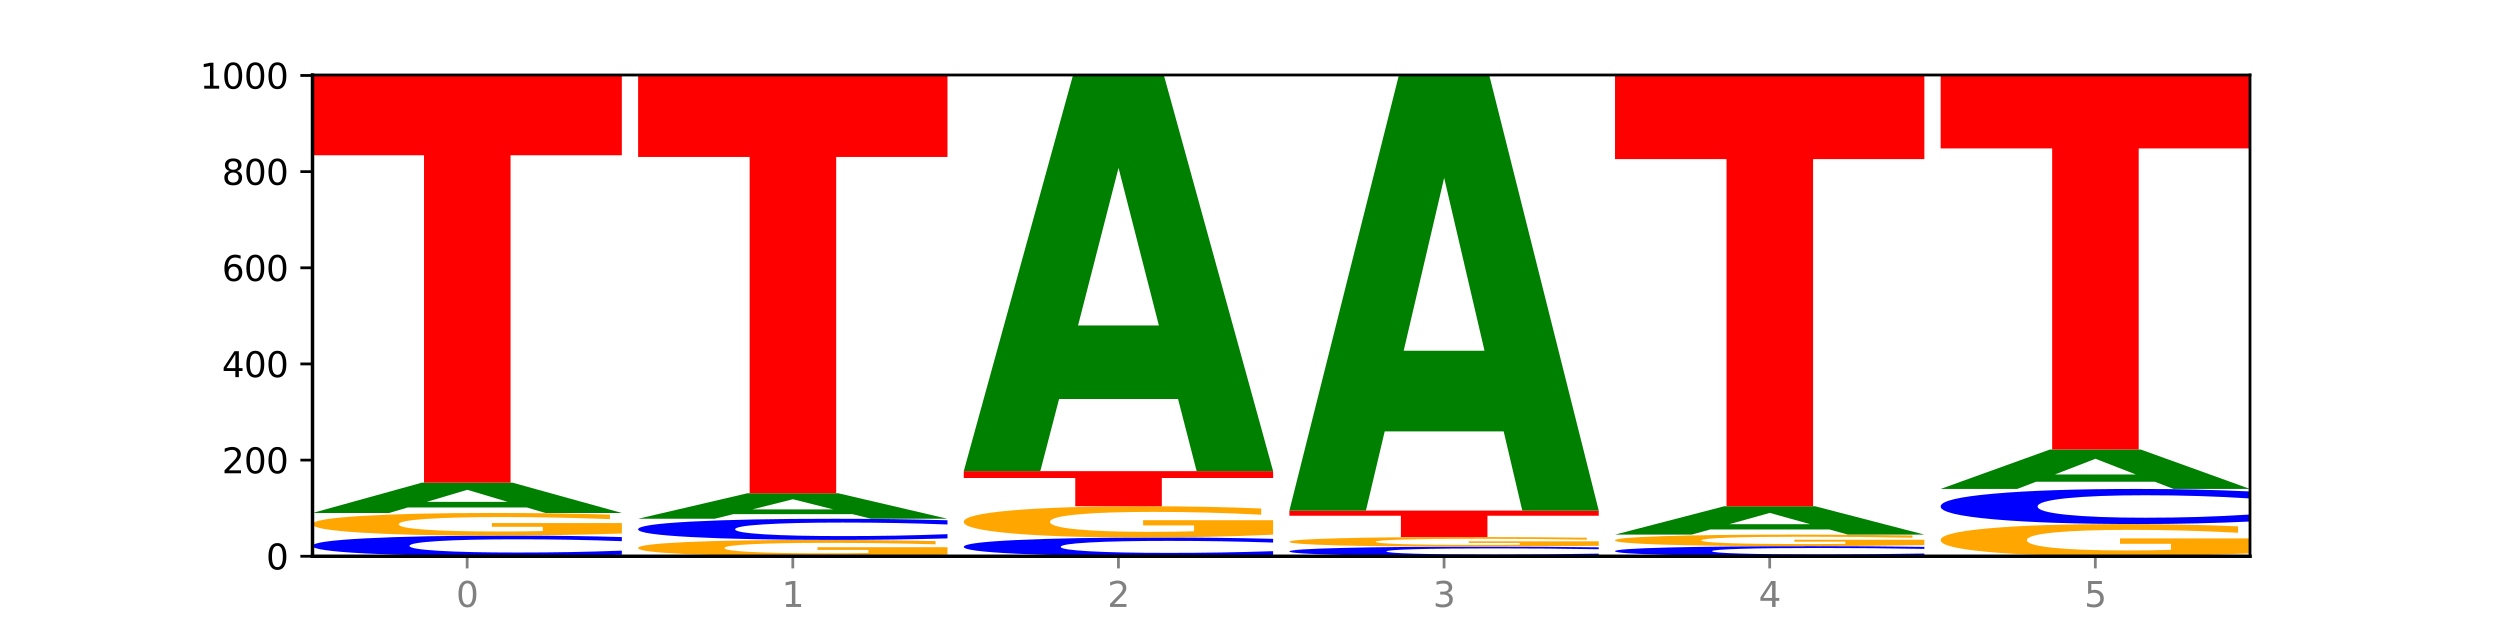 <?xml version="1.0" encoding="utf-8" standalone="no"?>
<!DOCTYPE svg PUBLIC "-//W3C//DTD SVG 1.1//EN"
  "http://www.w3.org/Graphics/SVG/1.1/DTD/svg11.dtd">
<svg xmlns:xlink="http://www.w3.org/1999/xlink" width="720pt" height="180pt" viewBox="0 0 720 180" xmlns="http://www.w3.org/2000/svg" version="1.1">
 <defs>
  <style type="text/css">*{stroke-linejoin: round; stroke-linecap: butt}</style>
 </defs>
 <g id="figure_1">
  <g id="patch_1">
   <path d="M 0 180 
L 720 180 
L 720 0 
L 0 0 
z
" style="fill: #ffffff"/>
  </g>
  <g id="axes_1">
   <g id="patch_2">
    <path d="M 90 160.2 
L 648 160.2 
L 648 21.6 
L 90 21.6 
z
" style="fill: #ffffff"/>
   </g>
   <g id="line2d_1">
    <path d="M 90 160.2 
L 648 160.2 
" clip-path="url(#p7eaa44334f)" style="fill: none; stroke: #000000; stroke-width: 0.5; stroke-linecap: square"/>
   </g>
   <g id="patch_3">
    <path d="M 179.092 159.773 
Q 171.64 159.985 163.582 160.092 
Q 155.523 160.2 146.746 160.2 
Q 120.573 160.2 105.286 159.398 
Q 90 158.596 90 157.225 
Q 90 155.849 105.286 155.048 
Q 120.573 154.246 146.746 154.246 
Q 155.523 154.246 163.582 154.354 
Q 171.64 154.461 179.092 154.673 
L 179.092 155.86 
Q 171.573 155.579 164.277 155.449 
Q 156.982 155.319 148.924 155.319 
Q 134.468 155.319 126.185 155.827 
Q 117.924 156.333 117.924 157.225 
Q 117.924 158.113 126.185 158.621 
Q 134.468 159.128 148.924 159.128 
Q 156.982 159.128 164.277 158.997 
Q 171.573 158.866 179.092 158.585 
L 179.092 159.773 
z
" clip-path="url(#p7eaa44334f)" style="fill: #0000ff"/>
   </g>
   <g id="patch_4">
    <path d="M 179.092 153.657 
Q 170.107 153.952 160.443 154.1 
Q 150.779 154.246 140.476 154.246 
Q 117.195 154.246 103.597 153.37 
Q 90 152.493 90 150.994 
Q 90 149.478 103.837 148.608 
Q 117.694 147.738 141.794 147.738 
Q 151.079 147.738 159.585 147.857 
Q 168.111 147.974 175.658 148.205 
L 175.658 149.502 
Q 167.871 149.205 160.164 149.059 
Q 152.457 148.911 144.709 148.911 
Q 130.373 148.911 122.606 149.451 
Q 114.839 149.99 114.839 150.994 
Q 114.839 151.989 122.326 152.532 
Q 129.814 153.074 143.591 153.074 
Q 147.345 153.074 150.56 153.043 
Q 153.774 153.011 156.33 152.944 
L 156.33 151.726 
L 141.654 151.726 
L 141.654 150.641 
L 179.092 150.641 
L 179.092 153.657 
z
" clip-path="url(#p7eaa44334f)" style="fill: #ffa600"/>
   </g>
   <g id="patch_5">
    <path d="M 151.714 146.149 
L 117.451 146.149 
L 112.041 147.738 
L 90 147.738 
L 121.477 139.015 
L 147.616 139.015 
L 179.092 147.738 
L 157.07 147.738 
L 151.714 146.149 
z
M 122.916 144.53 
L 146.195 144.53 
L 134.574 141.061 
L 122.916 144.53 
z
" clip-path="url(#p7eaa44334f)" style="fill: #008000"/>
   </g>
   <g id="patch_6">
    <path d="M 90 21.877 
L 179.092 21.877 
L 179.092 44.722 
L 147.04 44.722 
L 147.04 139.015 
L 122.115 139.015 
L 122.115 44.722 
L 90 44.722 
L 90 21.877 
z
" clip-path="url(#p7eaa44334f)" style="fill: #ff0000"/>
   </g>
   <g id="patch_7">
    <path d="M 272.874 159.774 
Q 263.889 159.987 254.225 160.094 
Q 244.561 160.2 234.258 160.2 
Q 210.976 160.2 197.379 159.566 
Q 183.782 158.932 183.782 157.848 
Q 183.782 156.751 197.619 156.121 
Q 211.476 155.492 235.576 155.492 
Q 244.86 155.492 253.366 155.578 
Q 261.892 155.662 269.44 155.83 
L 269.44 156.768 
Q 261.653 156.553 253.945 156.447 
Q 246.238 156.34 238.491 156.34 
Q 224.155 156.34 216.388 156.731 
Q 208.62 157.121 208.62 157.848 
Q 208.62 158.567 216.108 158.96 
Q 223.596 159.352 237.373 159.352 
Q 241.127 159.352 244.341 159.33 
Q 247.556 159.306 250.112 159.258 
L 250.112 158.377 
L 235.436 158.377 
L 235.436 157.592 
L 272.874 157.592 
L 272.874 159.774 
z
" clip-path="url(#p7eaa44334f)" style="fill: #ffa600"/>
   </g>
   <g id="patch_8">
    <path d="M 272.874 155.056 
Q 265.422 155.272 257.363 155.382 
Q 249.305 155.492 240.528 155.492 
Q 214.354 155.492 199.068 154.672 
Q 183.782 153.851 183.782 152.448 
Q 183.782 151.04 199.068 150.221 
Q 214.354 149.4 240.528 149.4 
Q 249.305 149.4 257.363 149.511 
Q 265.422 149.62 272.874 149.837 
L 272.874 151.051 
Q 265.354 150.764 258.059 150.631 
Q 250.764 150.497 242.705 150.497 
Q 228.249 150.497 219.966 151.017 
Q 211.706 151.536 211.706 152.448 
Q 211.706 153.357 219.966 153.876 
Q 228.249 154.395 242.705 154.395 
Q 250.764 154.395 258.059 154.262 
Q 265.354 154.127 272.874 153.84 
L 272.874 155.056 
z
" clip-path="url(#p7eaa44334f)" style="fill: #0000ff"/>
   </g>
   <g id="patch_9">
    <path d="M 245.496 148.063 
L 211.232 148.063 
L 205.822 149.4 
L 183.782 149.4 
L 215.258 142.062 
L 241.397 142.062 
L 272.874 149.4 
L 250.851 149.4 
L 245.496 148.063 
z
M 216.697 146.701 
L 239.977 146.701 
L 228.355 143.782 
L 216.697 146.701 
z
" clip-path="url(#p7eaa44334f)" style="fill: #008000"/>
   </g>
   <g id="patch_10">
    <path d="M 183.782 21.738 
L 272.874 21.738 
L 272.874 45.205 
L 240.821 45.205 
L 240.821 142.062 
L 215.896 142.062 
L 215.896 45.205 
L 183.782 45.205 
L 183.782 21.738 
z
" clip-path="url(#p7eaa44334f)" style="fill: #ff0000"/>
   </g>
   <g id="patch_11">
    <path d="M 366.655 159.813 
Q 359.203 160.005 351.145 160.102 
Q 343.086 160.2 334.309 160.2 
Q 308.136 160.2 292.849 159.473 
Q 277.563 158.745 277.563 157.502 
Q 277.563 156.253 292.849 155.527 
Q 308.136 154.8 334.309 154.8 
Q 343.086 154.8 351.145 154.898 
Q 359.203 154.995 366.655 155.187 
L 366.655 156.263 
Q 359.136 156.009 351.84 155.891 
Q 344.545 155.773 336.487 155.773 
Q 322.031 155.773 313.748 156.233 
Q 305.487 156.693 305.487 157.502 
Q 305.487 158.307 313.748 158.768 
Q 322.031 159.227 336.487 159.227 
Q 344.545 159.227 351.84 159.109 
Q 359.136 158.99 366.655 158.735 
L 366.655 159.813 
z
" clip-path="url(#p7eaa44334f)" style="fill: #0000ff"/>
   </g>
   <g id="patch_12">
    <path d="M 366.655 153.986 
Q 357.67 154.393 348.006 154.597 
Q 338.342 154.8 328.039 154.8 
Q 304.758 154.8 291.161 153.588 
Q 277.563 152.376 277.563 150.303 
Q 277.563 148.206 291.4 147.003 
Q 305.257 145.8 329.357 145.8 
Q 338.642 145.8 347.148 145.964 
Q 355.674 146.125 363.221 146.445 
L 363.221 148.239 
Q 355.434 147.828 347.727 147.626 
Q 340.02 147.421 332.272 147.421 
Q 317.936 147.421 310.169 148.169 
Q 302.402 148.914 302.402 150.303 
Q 302.402 151.679 309.889 152.43 
Q 317.377 153.179 331.154 153.179 
Q 334.908 153.179 338.123 153.136 
Q 341.337 153.091 343.893 152.999 
L 343.893 151.314 
L 329.217 151.314 
L 329.217 149.814 
L 366.655 149.814 
L 366.655 153.986 
z
" clip-path="url(#p7eaa44334f)" style="fill: #ffa600"/>
   </g>
   <g id="patch_13">
    <path d="M 277.563 135.692 
L 366.655 135.692 
L 366.655 137.664 
L 334.603 137.664 
L 334.603 145.8 
L 309.678 145.8 
L 309.678 137.664 
L 277.563 137.664 
L 277.563 135.692 
z
" clip-path="url(#p7eaa44334f)" style="fill: #ff0000"/>
   </g>
   <g id="patch_14">
    <path d="M 339.277 114.908 
L 305.014 114.908 
L 299.604 135.692 
L 277.563 135.692 
L 309.04 21.6 
L 335.179 21.6 
L 366.655 135.692 
L 344.633 135.692 
L 339.277 114.908 
z
M 310.479 93.733 
L 333.758 93.733 
L 322.137 48.35 
L 310.479 93.733 
z
" clip-path="url(#p7eaa44334f)" style="fill: #008000"/>
   </g>
   <g id="patch_15">
    <path d="M 460.437 160.002 
Q 452.985 160.1 444.926 160.15 
Q 436.868 160.2 428.091 160.2 
Q 401.917 160.2 386.631 159.827 
Q 371.345 159.454 371.345 158.816 
Q 371.345 158.176 386.631 157.804 
Q 401.917 157.431 428.091 157.431 
Q 436.868 157.431 444.926 157.481 
Q 452.985 157.531 460.437 157.629 
L 460.437 158.181 
Q 452.917 158.051 445.622 157.99 
Q 438.327 157.93 430.268 157.93 
Q 415.812 157.93 407.529 158.166 
Q 399.269 158.402 399.269 158.816 
Q 399.269 159.229 407.529 159.466 
Q 415.812 159.701 430.268 159.701 
Q 438.327 159.701 445.622 159.641 
Q 452.917 159.579 460.437 159.449 
L 460.437 160.002 
z
" clip-path="url(#p7eaa44334f)" style="fill: #0000ff"/>
   </g>
   <g id="patch_16">
    <path d="M 460.437 157.18 
Q 451.452 157.305 441.788 157.368 
Q 432.124 157.431 421.821 157.431 
Q 398.539 157.431 384.942 157.058 
Q 371.345 156.685 371.345 156.047 
Q 371.345 155.402 385.182 155.032 
Q 399.039 154.662 423.139 154.662 
Q 432.423 154.662 440.929 154.712 
Q 449.455 154.762 457.003 154.86 
L 457.003 155.412 
Q 449.216 155.286 441.508 155.223 
Q 433.801 155.16 426.054 155.16 
Q 411.718 155.16 403.951 155.39 
Q 396.183 155.62 396.183 156.047 
Q 396.183 156.47 403.671 156.701 
Q 411.159 156.932 424.936 156.932 
Q 428.69 156.932 431.904 156.919 
Q 435.119 156.905 437.675 156.876 
L 437.675 156.358 
L 422.999 156.358 
L 422.999 155.897 
L 460.437 155.897 
L 460.437 157.18 
z
" clip-path="url(#p7eaa44334f)" style="fill: #ffa600"/>
   </g>
   <g id="patch_17">
    <path d="M 371.345 147.046 
L 460.437 147.046 
L 460.437 148.531 
L 428.384 148.531 
L 428.384 154.662 
L 403.459 154.662 
L 403.459 148.531 
L 371.345 148.531 
L 371.345 147.046 
z
" clip-path="url(#p7eaa44334f)" style="fill: #ff0000"/>
   </g>
   <g id="patch_18">
    <path d="M 433.059 124.244 
L 398.795 124.244 
L 393.385 147.046 
L 371.345 147.046 
L 402.821 21.877 
L 428.96 21.877 
L 460.437 147.046 
L 438.414 147.046 
L 433.059 124.244 
z
M 404.26 101.013 
L 427.54 101.013 
L 415.918 51.224 
L 404.26 101.013 
z
" clip-path="url(#p7eaa44334f)" style="fill: #008000"/>
   </g>
   <g id="patch_19">
    <path d="M 554.218 159.992 
Q 546.766 160.095 538.708 160.147 
Q 530.649 160.2 521.872 160.2 
Q 495.699 160.2 480.413 159.808 
Q 465.126 159.417 465.126 158.747 
Q 465.126 158.075 480.413 157.684 
Q 495.699 157.292 521.872 157.292 
Q 530.649 157.292 538.708 157.345 
Q 546.766 157.397 554.218 157.501 
L 554.218 158.08 
Q 546.699 157.943 539.403 157.88 
Q 532.108 157.816 524.05 157.816 
Q 509.594 157.816 501.311 158.064 
Q 493.05 158.312 493.05 158.747 
Q 493.05 159.181 501.311 159.429 
Q 509.594 159.676 524.05 159.676 
Q 532.108 159.676 539.403 159.613 
Q 546.699 159.548 554.218 159.411 
L 554.218 159.992 
z
" clip-path="url(#p7eaa44334f)" style="fill: #0000ff"/>
   </g>
   <g id="patch_20">
    <path d="M 554.218 156.992 
Q 545.233 157.142 535.569 157.217 
Q 525.905 157.292 515.602 157.292 
Q 492.321 157.292 478.724 156.845 
Q 465.126 156.397 465.126 155.632 
Q 465.126 154.857 478.963 154.413 
Q 492.82 153.969 516.92 153.969 
Q 526.205 153.969 534.711 154.03 
Q 543.237 154.089 550.784 154.207 
L 550.784 154.87 
Q 542.997 154.718 535.29 154.643 
Q 527.583 154.568 519.835 154.568 
Q 505.499 154.568 497.732 154.844 
Q 489.965 155.119 489.965 155.632 
Q 489.965 156.14 497.453 156.417 
Q 504.94 156.694 518.717 156.694 
Q 522.471 156.694 525.686 156.678 
Q 528.9 156.661 531.456 156.627 
L 531.456 156.005 
L 516.78 156.005 
L 516.78 155.451 
L 554.218 155.451 
L 554.218 156.992 
z
" clip-path="url(#p7eaa44334f)" style="fill: #ffa600"/>
   </g>
   <g id="patch_21">
    <path d="M 526.84 152.481 
L 492.577 152.481 
L 487.167 153.969 
L 465.126 153.969 
L 496.603 145.8 
L 522.742 145.8 
L 554.218 153.969 
L 532.196 153.969 
L 526.84 152.481 
z
M 498.042 150.965 
L 521.321 150.965 
L 509.7 147.715 
L 498.042 150.965 
z
" clip-path="url(#p7eaa44334f)" style="fill: #008000"/>
   </g>
   <g id="patch_22">
    <path d="M 465.126 21.6 
L 554.218 21.6 
L 554.218 45.822 
L 522.166 45.822 
L 522.166 145.8 
L 497.241 145.8 
L 497.241 45.822 
L 465.126 45.822 
L 465.126 21.6 
z
" clip-path="url(#p7eaa44334f)" style="fill: #ff0000"/>
   </g>
   <g id="patch_23">
    <path d="M 648 159.361 
Q 639.015 159.78 629.351 159.991 
Q 619.687 160.2 609.384 160.2 
Q 586.103 160.2 572.505 158.951 
Q 558.908 157.701 558.908 155.564 
Q 558.908 153.403 572.745 152.163 
Q 586.602 150.923 610.702 150.923 
Q 619.986 150.923 628.492 151.092 
Q 637.018 151.258 644.566 151.588 
L 644.566 153.437 
Q 636.779 153.014 629.071 152.805 
Q 621.364 152.594 613.617 152.594 
Q 599.281 152.594 591.514 153.364 
Q 583.746 154.133 583.746 155.564 
Q 583.746 156.982 591.234 157.757 
Q 598.722 158.529 612.499 158.529 
Q 616.253 158.529 619.467 158.485 
Q 622.682 158.439 625.238 158.343 
L 625.238 156.607 
L 610.562 156.607 
L 610.562 155.06 
L 648 155.06 
L 648 159.361 
z
" clip-path="url(#p7eaa44334f)" style="fill: #ffa600"/>
   </g>
   <g id="patch_24">
    <path d="M 648 150.199 
Q 640.548 150.558 632.489 150.739 
Q 624.431 150.923 615.654 150.923 
Q 589.48 150.923 574.194 149.562 
Q 558.908 148.2 558.908 145.872 
Q 558.908 143.536 574.194 142.177 
Q 589.48 140.815 615.654 140.815 
Q 624.431 140.815 632.489 140.999 
Q 640.548 141.181 648 141.54 
L 648 143.555 
Q 640.48 143.079 633.185 142.857 
Q 625.89 142.636 617.831 142.636 
Q 603.375 142.636 595.092 143.498 
Q 586.832 144.359 586.832 145.872 
Q 586.832 147.38 595.092 148.242 
Q 603.375 149.102 617.831 149.102 
Q 625.89 149.102 633.185 148.881 
Q 640.48 148.658 648 148.182 
L 648 150.199 
z
" clip-path="url(#p7eaa44334f)" style="fill: #0000ff"/>
   </g>
   <g id="patch_25">
    <path d="M 620.622 138.747 
L 586.358 138.747 
L 580.948 140.815 
L 558.908 140.815 
L 590.384 129.462 
L 616.523 129.462 
L 648 140.815 
L 625.977 140.815 
L 620.622 138.747 
z
M 591.823 136.64 
L 615.103 136.64 
L 603.481 132.124 
L 591.823 136.64 
z
" clip-path="url(#p7eaa44334f)" style="fill: #008000"/>
   </g>
   <g id="patch_26">
    <path d="M 558.908 21.738 
L 648 21.738 
L 648 42.747 
L 615.947 42.747 
L 615.947 129.462 
L 591.022 129.462 
L 591.022 42.747 
L 558.908 42.747 
L 558.908 21.738 
z
" clip-path="url(#p7eaa44334f)" style="fill: #ff0000"/>
   </g>
   <g id="matplotlib.axis_1">
    <g id="xtick_1">
     <g id="line2d_2">
      <defs>
       <path id="m2d265af268" d="M 0 0 
L 0 3.5 
" style="stroke: #808080; stroke-width: 0.8"/>
      </defs>
      <g>
       <use xlink:href="#m2d265af268" x="134.546" y="160.2" style="fill: #808080; stroke: #808080; stroke-width: 0.8"/>
      </g>
     </g>
     <g id="text_1">
      <!-- 0 -->
      <g style="fill: #808080" transform="translate(131.365 174.798) scale(0.1 -0.1)">
       <defs>
        <path id="DejaVuSans-30" d="M 2034 4250 
Q 1547 4250 1301 3770 
Q 1056 3291 1056 2328 
Q 1056 1369 1301 889 
Q 1547 409 2034 409 
Q 2525 409 2770 889 
Q 3016 1369 3016 2328 
Q 3016 3291 2770 3770 
Q 2525 4250 2034 4250 
z
M 2034 4750 
Q 2819 4750 3233 4129 
Q 3647 3509 3647 2328 
Q 3647 1150 3233 529 
Q 2819 -91 2034 -91 
Q 1250 -91 836 529 
Q 422 1150 422 2328 
Q 422 3509 836 4129 
Q 1250 4750 2034 4750 
z
" transform="scale(0.016)"/>
       </defs>
       <use xlink:href="#DejaVuSans-30"/>
      </g>
     </g>
    </g>
    <g id="xtick_2">
     <g id="line2d_3">
      <g>
       <use xlink:href="#m2d265af268" x="228.328" y="160.2" style="fill: #808080; stroke: #808080; stroke-width: 0.8"/>
      </g>
     </g>
     <g id="text_2">
      <!-- 1 -->
      <g style="fill: #808080" transform="translate(225.146 174.798) scale(0.1 -0.1)">
       <defs>
        <path id="DejaVuSans-31" d="M 794 531 
L 1825 531 
L 1825 4091 
L 703 3866 
L 703 4441 
L 1819 4666 
L 2450 4666 
L 2450 531 
L 3481 531 
L 3481 0 
L 794 0 
L 794 531 
z
" transform="scale(0.016)"/>
       </defs>
       <use xlink:href="#DejaVuSans-31"/>
      </g>
     </g>
    </g>
    <g id="xtick_3">
     <g id="line2d_4">
      <g>
       <use xlink:href="#m2d265af268" x="322.109" y="160.2" style="fill: #808080; stroke: #808080; stroke-width: 0.8"/>
      </g>
     </g>
     <g id="text_3">
      <!-- 2 -->
      <g style="fill: #808080" transform="translate(318.928 174.798) scale(0.1 -0.1)">
       <defs>
        <path id="DejaVuSans-32" d="M 1228 531 
L 3431 531 
L 3431 0 
L 469 0 
L 469 531 
Q 828 903 1448 1529 
Q 2069 2156 2228 2338 
Q 2531 2678 2651 2914 
Q 2772 3150 2772 3378 
Q 2772 3750 2511 3984 
Q 2250 4219 1831 4219 
Q 1534 4219 1204 4116 
Q 875 4013 500 3803 
L 500 4441 
Q 881 4594 1212 4672 
Q 1544 4750 1819 4750 
Q 2544 4750 2975 4387 
Q 3406 4025 3406 3419 
Q 3406 3131 3298 2873 
Q 3191 2616 2906 2266 
Q 2828 2175 2409 1742 
Q 1991 1309 1228 531 
z
" transform="scale(0.016)"/>
       </defs>
       <use xlink:href="#DejaVuSans-32"/>
      </g>
     </g>
    </g>
    <g id="xtick_4">
     <g id="line2d_5">
      <g>
       <use xlink:href="#m2d265af268" x="415.891" y="160.2" style="fill: #808080; stroke: #808080; stroke-width: 0.8"/>
      </g>
     </g>
     <g id="text_4">
      <!-- 3 -->
      <g style="fill: #808080" transform="translate(412.71 174.798) scale(0.1 -0.1)">
       <defs>
        <path id="DejaVuSans-33" d="M 2597 2516 
Q 3050 2419 3304 2112 
Q 3559 1806 3559 1356 
Q 3559 666 3084 287 
Q 2609 -91 1734 -91 
Q 1441 -91 1130 -33 
Q 819 25 488 141 
L 488 750 
Q 750 597 1062 519 
Q 1375 441 1716 441 
Q 2309 441 2620 675 
Q 2931 909 2931 1356 
Q 2931 1769 2642 2001 
Q 2353 2234 1838 2234 
L 1294 2234 
L 1294 2753 
L 1863 2753 
Q 2328 2753 2575 2939 
Q 2822 3125 2822 3475 
Q 2822 3834 2567 4026 
Q 2313 4219 1838 4219 
Q 1578 4219 1281 4162 
Q 984 4106 628 3988 
L 628 4550 
Q 988 4650 1302 4700 
Q 1616 4750 1894 4750 
Q 2613 4750 3031 4423 
Q 3450 4097 3450 3541 
Q 3450 3153 3228 2886 
Q 3006 2619 2597 2516 
z
" transform="scale(0.016)"/>
       </defs>
       <use xlink:href="#DejaVuSans-33"/>
      </g>
     </g>
    </g>
    <g id="xtick_5">
     <g id="line2d_6">
      <g>
       <use xlink:href="#m2d265af268" x="509.672" y="160.2" style="fill: #808080; stroke: #808080; stroke-width: 0.8"/>
      </g>
     </g>
     <g id="text_5">
      <!-- 4 -->
      <g style="fill: #808080" transform="translate(506.491 174.798) scale(0.1 -0.1)">
       <defs>
        <path id="DejaVuSans-34" d="M 2419 4116 
L 825 1625 
L 2419 1625 
L 2419 4116 
z
M 2253 4666 
L 3047 4666 
L 3047 1625 
L 3713 1625 
L 3713 1100 
L 3047 1100 
L 3047 0 
L 2419 0 
L 2419 1100 
L 313 1100 
L 313 1709 
L 2253 4666 
z
" transform="scale(0.016)"/>
       </defs>
       <use xlink:href="#DejaVuSans-34"/>
      </g>
     </g>
    </g>
    <g id="xtick_6">
     <g id="line2d_7">
      <g>
       <use xlink:href="#m2d265af268" x="603.454" y="160.2" style="fill: #808080; stroke: #808080; stroke-width: 0.8"/>
      </g>
     </g>
     <g id="text_6">
      <!-- 5 -->
      <g style="fill: #808080" transform="translate(600.273 174.798) scale(0.1 -0.1)">
       <defs>
        <path id="DejaVuSans-35" d="M 691 4666 
L 3169 4666 
L 3169 4134 
L 1269 4134 
L 1269 2991 
Q 1406 3038 1543 3061 
Q 1681 3084 1819 3084 
Q 2600 3084 3056 2656 
Q 3513 2228 3513 1497 
Q 3513 744 3044 326 
Q 2575 -91 1722 -91 
Q 1428 -91 1123 -41 
Q 819 9 494 109 
L 494 744 
Q 775 591 1075 516 
Q 1375 441 1709 441 
Q 2250 441 2565 725 
Q 2881 1009 2881 1497 
Q 2881 1984 2565 2268 
Q 2250 2553 1709 2553 
Q 1456 2553 1204 2497 
Q 953 2441 691 2322 
L 691 4666 
z
" transform="scale(0.016)"/>
       </defs>
       <use xlink:href="#DejaVuSans-35"/>
      </g>
     </g>
    </g>
   </g>
   <g id="matplotlib.axis_2">
    <g id="ytick_1">
     <g id="line2d_8">
      <defs>
       <path id="m5ca735f3eb" d="M 0 0 
L -3.5 0 
" style="stroke: #000000; stroke-width: 0.8"/>
      </defs>
      <g>
       <use xlink:href="#m5ca735f3eb" x="90" y="160.2" style="stroke: #000000; stroke-width: 0.8"/>
      </g>
     </g>
     <g id="text_7">
      <!-- 0 -->
      <g transform="translate(76.638 163.999) scale(0.1 -0.1)">
       <use xlink:href="#DejaVuSans-30"/>
      </g>
     </g>
    </g>
    <g id="ytick_2">
     <g id="line2d_9">
      <g>
       <use xlink:href="#m5ca735f3eb" x="90" y="132.508" style="stroke: #000000; stroke-width: 0.8"/>
      </g>
     </g>
     <g id="text_8">
      <!-- 200 -->
      <g transform="translate(63.913 136.307) scale(0.1 -0.1)">
       <use xlink:href="#DejaVuSans-32"/>
       <use xlink:href="#DejaVuSans-30" x="63.623"/>
       <use xlink:href="#DejaVuSans-30" x="127.246"/>
      </g>
     </g>
    </g>
    <g id="ytick_3">
     <g id="line2d_10">
      <g>
       <use xlink:href="#m5ca735f3eb" x="90" y="104.815" style="stroke: #000000; stroke-width: 0.8"/>
      </g>
     </g>
     <g id="text_9">
      <!-- 400 -->
      <g transform="translate(63.913 108.615) scale(0.1 -0.1)">
       <use xlink:href="#DejaVuSans-34"/>
       <use xlink:href="#DejaVuSans-30" x="63.623"/>
       <use xlink:href="#DejaVuSans-30" x="127.246"/>
      </g>
     </g>
    </g>
    <g id="ytick_4">
     <g id="line2d_11">
      <g>
       <use xlink:href="#m5ca735f3eb" x="90" y="77.123" style="stroke: #000000; stroke-width: 0.8"/>
      </g>
     </g>
     <g id="text_10">
      <!-- 600 -->
      <g transform="translate(63.913 80.922) scale(0.1 -0.1)">
       <defs>
        <path id="DejaVuSans-36" d="M 2113 2584 
Q 1688 2584 1439 2293 
Q 1191 2003 1191 1497 
Q 1191 994 1439 701 
Q 1688 409 2113 409 
Q 2538 409 2786 701 
Q 3034 994 3034 1497 
Q 3034 2003 2786 2293 
Q 2538 2584 2113 2584 
z
M 3366 4563 
L 3366 3988 
Q 3128 4100 2886 4159 
Q 2644 4219 2406 4219 
Q 1781 4219 1451 3797 
Q 1122 3375 1075 2522 
Q 1259 2794 1537 2939 
Q 1816 3084 2150 3084 
Q 2853 3084 3261 2657 
Q 3669 2231 3669 1497 
Q 3669 778 3244 343 
Q 2819 -91 2113 -91 
Q 1303 -91 875 529 
Q 447 1150 447 2328 
Q 447 3434 972 4092 
Q 1497 4750 2381 4750 
Q 2619 4750 2861 4703 
Q 3103 4656 3366 4563 
z
" transform="scale(0.016)"/>
       </defs>
       <use xlink:href="#DejaVuSans-36"/>
       <use xlink:href="#DejaVuSans-30" x="63.623"/>
       <use xlink:href="#DejaVuSans-30" x="127.246"/>
      </g>
     </g>
    </g>
    <g id="ytick_5">
     <g id="line2d_12">
      <g>
       <use xlink:href="#m5ca735f3eb" x="90" y="49.431" style="stroke: #000000; stroke-width: 0.8"/>
      </g>
     </g>
     <g id="text_11">
      <!-- 800 -->
      <g transform="translate(63.913 53.23) scale(0.1 -0.1)">
       <defs>
        <path id="DejaVuSans-38" d="M 2034 2216 
Q 1584 2216 1326 1975 
Q 1069 1734 1069 1313 
Q 1069 891 1326 650 
Q 1584 409 2034 409 
Q 2484 409 2743 651 
Q 3003 894 3003 1313 
Q 3003 1734 2745 1975 
Q 2488 2216 2034 2216 
z
M 1403 2484 
Q 997 2584 770 2862 
Q 544 3141 544 3541 
Q 544 4100 942 4425 
Q 1341 4750 2034 4750 
Q 2731 4750 3128 4425 
Q 3525 4100 3525 3541 
Q 3525 3141 3298 2862 
Q 3072 2584 2669 2484 
Q 3125 2378 3379 2068 
Q 3634 1759 3634 1313 
Q 3634 634 3220 271 
Q 2806 -91 2034 -91 
Q 1263 -91 848 271 
Q 434 634 434 1313 
Q 434 1759 690 2068 
Q 947 2378 1403 2484 
z
M 1172 3481 
Q 1172 3119 1398 2916 
Q 1625 2713 2034 2713 
Q 2441 2713 2670 2916 
Q 2900 3119 2900 3481 
Q 2900 3844 2670 4047 
Q 2441 4250 2034 4250 
Q 1625 4250 1398 4047 
Q 1172 3844 1172 3481 
z
" transform="scale(0.016)"/>
       </defs>
       <use xlink:href="#DejaVuSans-38"/>
       <use xlink:href="#DejaVuSans-30" x="63.623"/>
       <use xlink:href="#DejaVuSans-30" x="127.246"/>
      </g>
     </g>
    </g>
    <g id="ytick_6">
     <g id="line2d_13">
      <g>
       <use xlink:href="#m5ca735f3eb" x="90" y="21.738" style="stroke: #000000; stroke-width: 0.8"/>
      </g>
     </g>
     <g id="text_12">
      <!-- 1000 -->
      <g transform="translate(57.55 25.538) scale(0.1 -0.1)">
       <use xlink:href="#DejaVuSans-31"/>
       <use xlink:href="#DejaVuSans-30" x="63.623"/>
       <use xlink:href="#DejaVuSans-30" x="127.246"/>
       <use xlink:href="#DejaVuSans-30" x="190.869"/>
      </g>
     </g>
    </g>
   </g>
   <g id="patch_27">
    <path d="M 90 160.2 
L 90 21.6 
" style="fill: none; stroke: #000000; stroke-linejoin: miter; stroke-linecap: square"/>
   </g>
   <g id="patch_28">
    <path d="M 648 160.2 
L 648 21.6 
" style="fill: none; stroke: #000000; stroke-width: 0.8; stroke-linejoin: miter; stroke-linecap: square"/>
   </g>
   <g id="patch_29">
    <path d="M 90 160.2 
L 648 160.2 
" style="fill: none; stroke: #000000; stroke-linejoin: miter; stroke-linecap: square"/>
   </g>
   <g id="patch_30">
    <path d="M 90 21.6 
L 648 21.6 
" style="fill: none; stroke: #000000; stroke-width: 0.8; stroke-linejoin: miter; stroke-linecap: square"/>
   </g>
  </g>
 </g>
 <defs>
  <clipPath id="p7eaa44334f">
   <rect x="90" y="21.6" width="558" height="138.6"/>
  </clipPath>
 </defs>
</svg>
